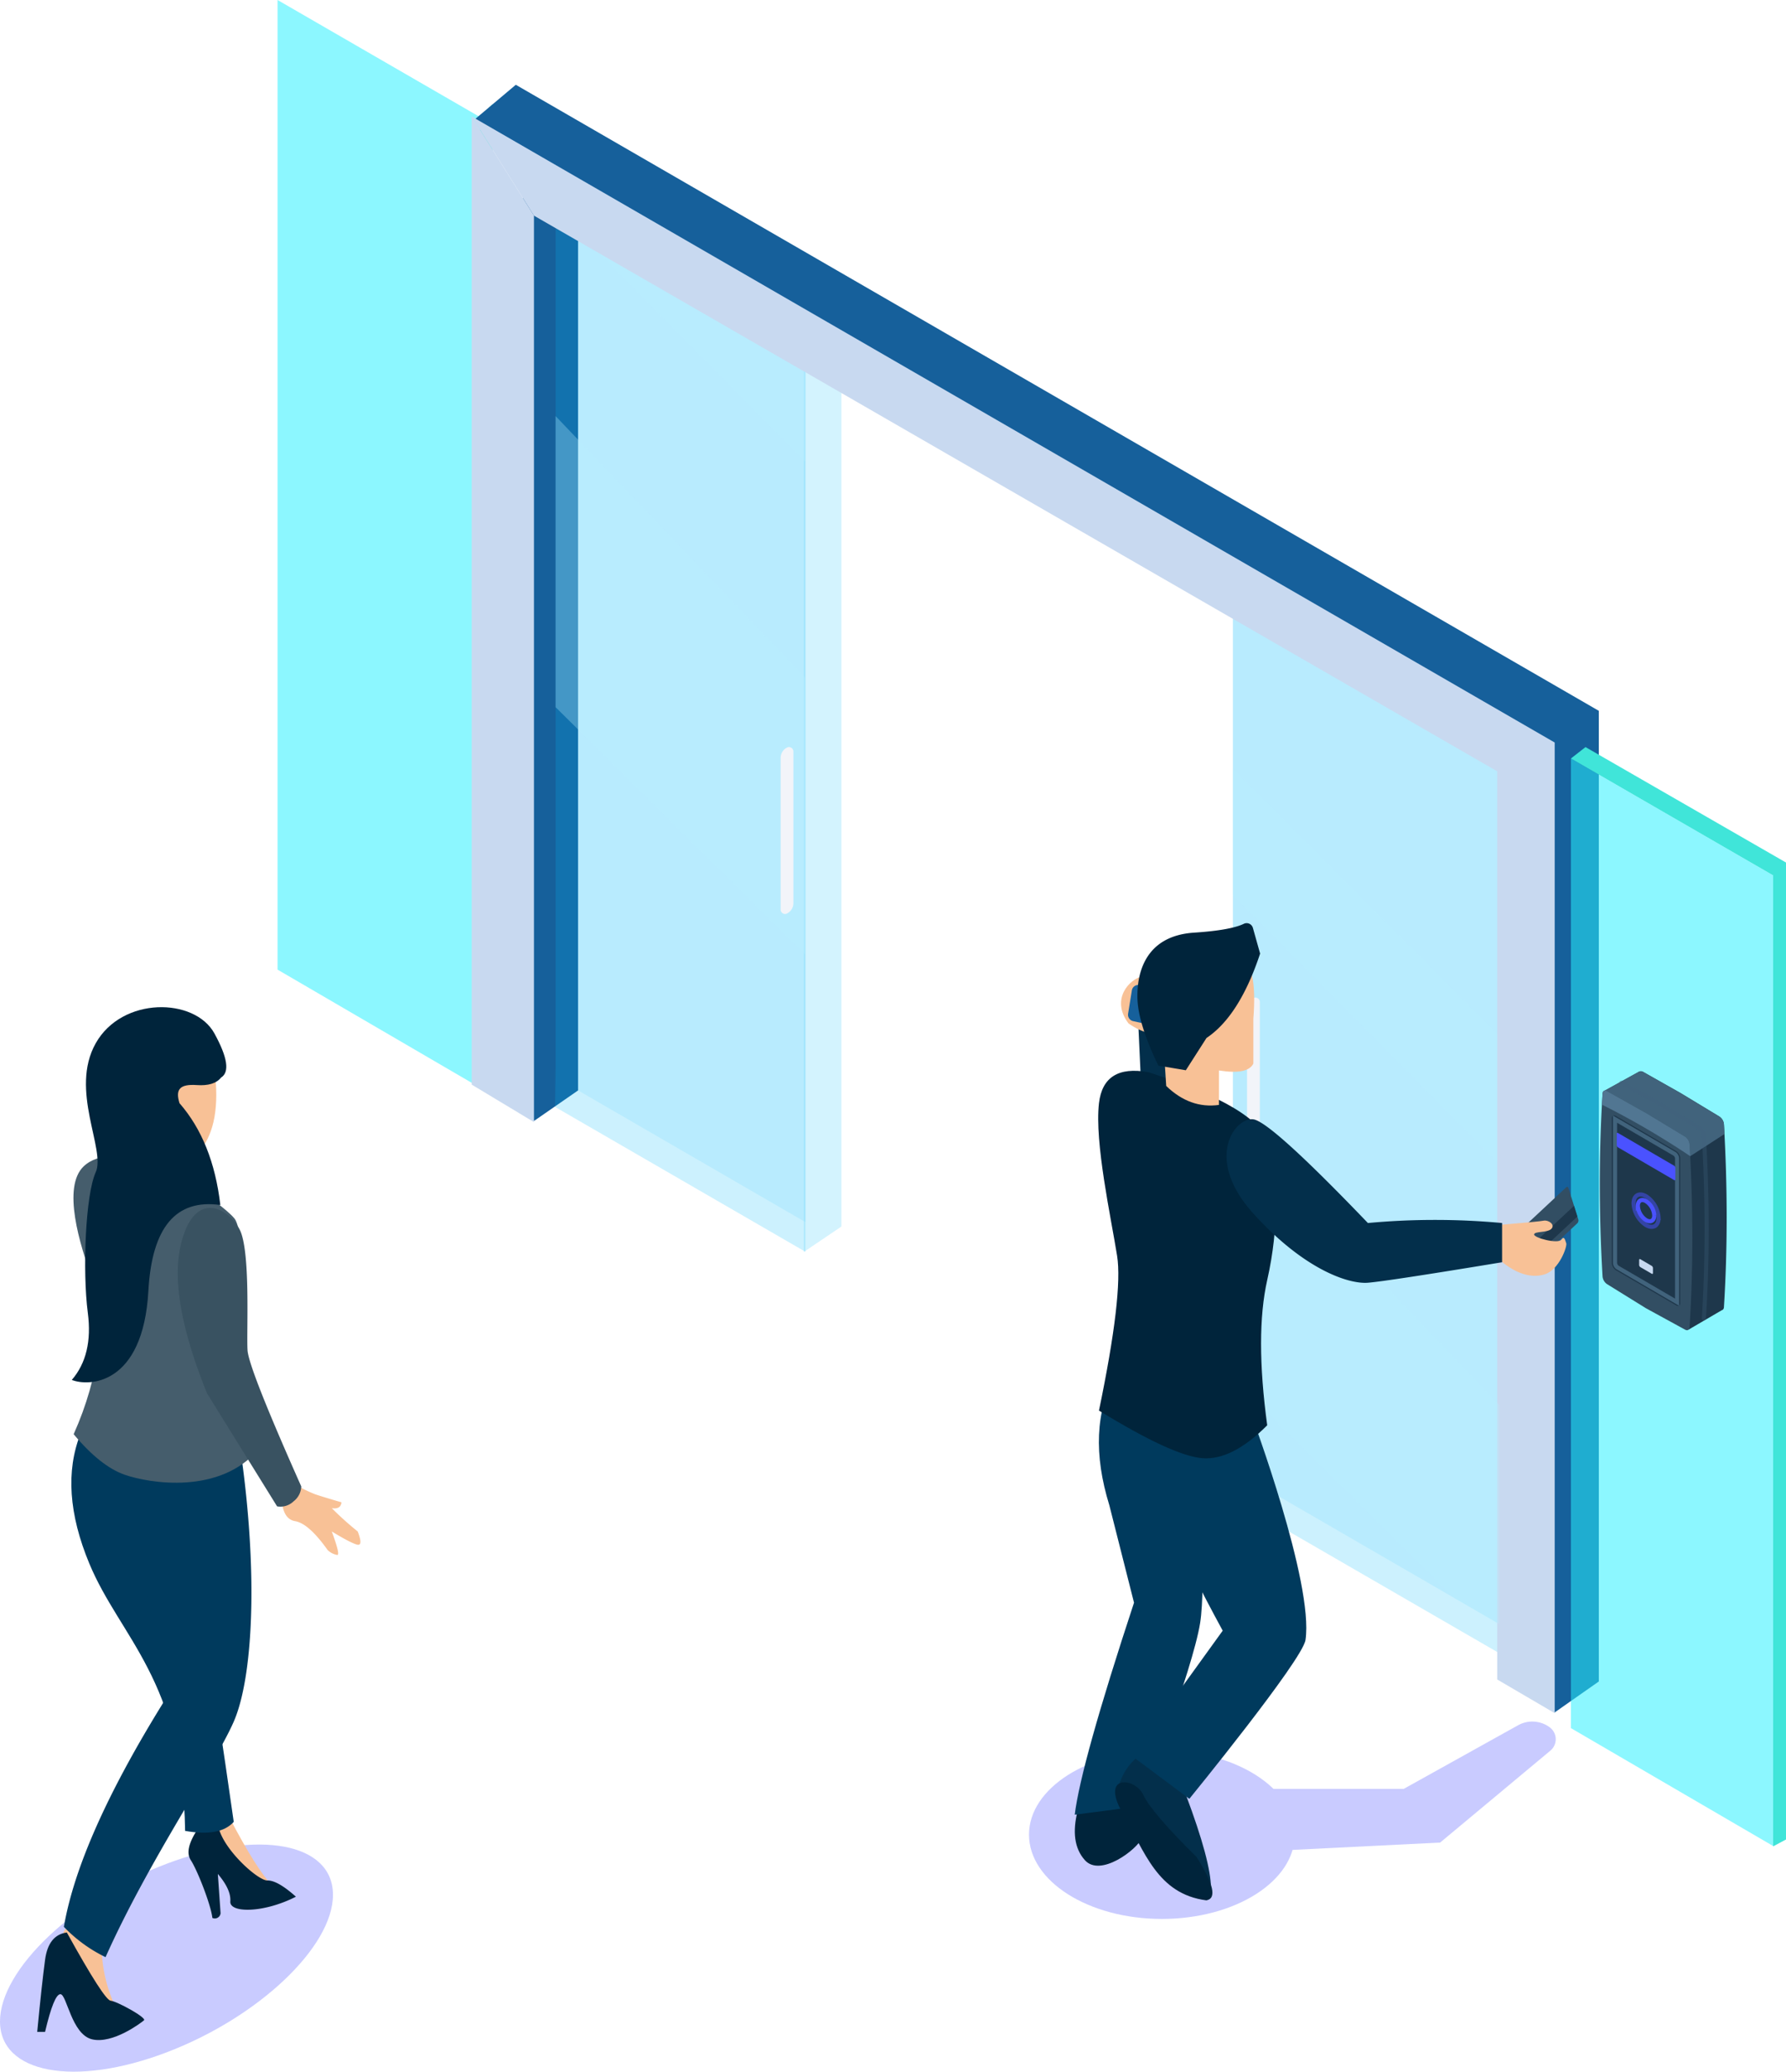 <svg xmlns="http://www.w3.org/2000/svg" width="432.226" height="501.138" viewBox="0 0 432.226 501.138">
    <defs>
        <style>
            .cls-1{fill:#40e5d9}.cls-2{fill:#28f1ff;opacity:.533}.cls-3,.cls-5{fill:#03bafa}.cls-3{opacity:.1}.cls-4{fill:#16609b}.cls-5{opacity:.2}.cls-6{fill:#7edcfc;opacity:.34}.cls-7{fill:#b8ecff}.cls-12,.cls-7{opacity:.3}.cls-8{fill:#c8d9f0}.cls-9{fill:#f2f4f9}.cls-10{fill:#1e374b}.cls-11{fill:#41637c}.cls-12,.cls-15,.cls-17,.cls-18{fill:none}.cls-12,.cls-15{stroke:#41637c}.cls-12{stroke-linecap:round;stroke-linejoin:round}.cls-13{fill:#324e63}.cls-14{fill:#517692}.cls-16{fill:#4a52ff}.cls-17,.cls-18{stroke:#4a52ff}.cls-18{opacity:.5}.cls-19{fill:#C9CBFF}.cls-20{fill:#00243b}.cls-21{fill:#003a5d}.cls-22{fill:#032f4b}.cls-23{fill:#f8c196}.cls-24{fill:#455d6c}.cls-25{fill:#395261}.cls-26{filter:url(#Rectangle-4)}
        </style>
        <filter id="Rectangle-4" width="26.185" height="23.477" x="385.265" y="268.022" filterUnits="userSpaceOnUse">
            <feOffset/>
            <feGaussianBlur result="blur" stdDeviation="2"/>
            <feFlood flood-color="#4a52ff"/>
            <feComposite in2="blur" operator="in"/>
            <feComposite in="SourceGraphic"/>
        </filter>
    </defs>
    <g id="Group_142" data-name="Group 142" transform="translate(-1090.774 -173.374)">
        <g id="Group_114" data-name="Group 114" transform="translate(860.284 -218.408)">
            <path id="Combined-Shape" d="M251.991 408.084v236.321l-3.112 1.66V411.2" class="cls-1" transform="translate(97.72 8.866)"/>
            <path id="Combined-Shape-2" d="M217.179 391.781v234.55l48.94 28.519V420.062" class="cls-2" data-name="Combined-Shape" transform="translate(80.48)"/>
            <path id="Path_22" d="M366.938 696.617l69.886 40.465V523.6L366.938 485z" class="cls-3" data-name="Path 22" transform="translate(161.925 50.698)"/>
            <path id="Path_23" d="M264.29 428.306l55.035 30.4v208.85l-55.035-31.87v-207.38" class="cls-3" data-name="Path 23" transform="translate(106.101 19.864)"/>
            <path id="Path-15-Copy" d="M241.4 405.065l262.1 151.442V791.3l-10.728 7.517-3.186-15.657V563.469L231.557 413.356" class="cls-4" transform="translate(113.918 7.224)"/>
            <path id="Path-15-Copy-2" d="M269.6 420.606v219.267l-10.682 7.4-4.387-16.465V424.459" class="cls-4" data-name="Path-15-Copy" transform="translate(100.793 15.676)"/>
            <path id="Path_24" d="M260.807 424.779v216.714l-.125-9.248v9.355l60.6 35.047V458.184l-60.481-33.405" class="cls-5" data-name="Path 24" transform="translate(104.139 17.946)"/>
            <path id="Path_25" d="M366.938 483.425l64.44 35.593V741.83l-64.44-37.263z" class="cls-5" data-name="Path 25" transform="translate(161.925 49.84)"/>
            <path id="Rectangle-11" d="M299.655 452.131l9.133-6.175v213.05l-9.133 6.175z" class="cls-6" transform="translate(125.334 29.463)"/>
            <path id="Path_26" d="M366.938 542.738l64.44 65.217v-31.079l-64.44-64.65v30.512z" class="cls-7" data-name="Path 26" transform="translate(161.925 65.503)"/>
            <path id="Path_27" d="M263.716 427.521l55.921 32.309v24.287l-55.921-56.6" class="cls-7" data-name="Path 27" transform="translate(105.789 19.437)"/>
            <path id="Path-15" d="M247.612 410.028L509.706 561.47v234.789l-13.913-8.14V568.432L262.68 434.021" class="cls-8" transform="translate(97.031 9.924)"/>
            <path id="Path-15-2" d="M262.68 434.021v219.267l-15.068-9.067V410.028" class="cls-8" data-name="Path-15" transform="translate(97.031 9.924)"/>
            <path id="Combined-Shape-3" d="M321.243 520.337l-60.48-63.362v70.418l60.48 59.927v-66.983zm103.436 108.369l64.442 67.511v52.955l-10.912-6.318-53.53-53.04z" class="cls-7" data-name="Combined-Shape" transform="translate(104.183 35.455)"/>
            <path id="Rectangle-Copy-2" d="M297.585 508.952a2.8 2.8 0 0 0-1.544 2.5v36.688a1.067 1.067 0 0 0 1.544.954 2.79 2.79 0 0 0 1.544-2.5v-36.688a1.067 1.067 0 0 0-1.544-.954z" class="cls-9" transform="translate(123.369 63.661)"/>
            <path id="Rectangle" d="M370.7 548.2a2.8 2.8 0 0 0-1.544 2.5v36.688a1.067 1.067 0 0 0 1.544.954 2.789 2.789 0 0 0 1.544-2.5v-36.69a1.069 1.069 0 0 0-1.544-.954z" class="cls-9" transform="translate(163.132 85.006)"/>
            <path id="Combined-Shape-4" d="M423.455 508.839l48.52 27.926v236.321l-3.112 1.66V539.877l-48.94-28.277z" class="cls-1" data-name="Combined-Shape" transform="translate(190.741 63.661)"/>
            <path id="Combined-Shape-5" d="M419.923 745.175l48.94 28.52V538.906l-48.94-28.281z" class="cls-2" data-name="Combined-Shape" transform="translate(190.741 64.633)"/>
            <path id="Combined-Shape-6" d="M454.148 616.663q.66-10.553.661-21.632t-.661-22.542a2.518 2.518 0 0 0-1.1-1.9l-9.413-5.694-9.084-5.13a1.037 1.037 0 0 0-1.013 0l-8.451 4.665 7.381 11.743q-.044 2.9-.046 5.81 0 11.009.662 22.4a2.518 2.518 0 0 0 1.088 1.893l9.427 5.837.581.316 1.453 9.677 8.042-4.7a.541.541 0 0 0 .275-.161.961.961 0 0 0 .198-.582z" class="cls-10" data-name="Combined-Shape" transform="translate(193.549 91.285)"/>
            <path id="Combined-Shape-7" d="M428 569.063l-2.915-4.636 8.451-4.665a1.037 1.037 0 0 1 1.013 0l9.084 5.13 9.413 5.694a2.518 2.518 0 0 1 1.1 1.9c.043.778.088 1.555.127 2.33l-8.26 5.343-17.249-10.54z" class="cls-11" data-name="Combined-Shape" transform="translate(193.549 91.285)"/>
            <path id="Combined-Shape-8" d="M447.8 618.473q.662-10.555.661-21.634T447.8 574.3a2.526 2.526 0 0 0-1.1-1.9l-9.413-5.692-9.448-5.3" class="cls-12" data-name="Combined-Shape" transform="translate(195.045 92.247)"/>
            <path id="Combined-Shape-9" d="M426.215 562.8c-.6-.337-1.084-.065-1.1.616q-.662 10.761-.662 21.77t.662 22.4a2.518 2.518 0 0 0 1.088 1.891l9.425 5.839 9.462 5.173c.594.324 1.071.051 1.088-.622q.665-10.558.662-21.634t-.662-22.54a2.52 2.52 0 0 0-1.1-1.9l-9.413-5.692z" class="cls-13" data-name="Combined-Shape" transform="translate(193.203 92.929)"/>
            <path id="Combined-Shape-10" d="M446 575.7a2.52 2.52 0 0 0-1.1-1.9l-9.413-5.692-9.448-5.3c-.6-.337-1.084-.065-1.1.616q-.081 1.32-.153 2.645 5.363 2.67 10.727 5.8 5.322 3.1 10.645 6.657-.078-1.426-.158-2.826z" class="cls-14" data-name="Combined-Shape" transform="translate(193.383 92.929)"/>
            <g id="Rectangle-3" transform="translate(620.567 661.598)">
                <g id="Group_79" data-name="Group 79">
                    <path id="path-11" d="M427.328 566.688l14.58 8.5a2.2 2.2 0 0 1 .991 1.723v35.017c0 .634-.443.889-.991.57l-14.58-8.5a2.208 2.208 0 0 1-.991-1.724v-35.019c0-.631.443-.886.991-.567z" class="cls-10" transform="translate(-426.337 -566.55)"/>
                </g>
                <path id="Path_28" d="M426.837 567.136v34.82a1.453 1.453 0 0 0 .607 1.057l14.412 8.4v-34.82a1.453 1.453 0 0 0-.607-1.057z" class="cls-15" data-name="Path 28" transform="translate(-426.065 -566.232)"/>
            </g>
            <path id="Rectangle-5" d="M430.919 589.1l2.739 1.6a.67.67 0 0 1 .3.522v1.215c0 .191-.134.269-.3.173l-2.739-1.6a.667.667 0 0 1-.3-.522v-1.216c.001-.193.135-.272.3-.172z" class="cls-8" transform="translate(196.559 107.288)"/>
            <g class="cls-26" transform="translate(230.49 391.78)">
                <path id="Rectangle-4-2" d="M427.408 569.317l13.584 7.918a.668.668 0 0 1 .3.522v2.78c0 .191-.134.269-.3.173l-13.584-7.918a.668.668 0 0 1-.3-.522v-2.784c-.001-.186.133-.267.3-.169z" class="cls-16" data-name="Rectangle-4" transform="translate(-35.84 -295.25)"/>
            </g>
            <path id="Oval-2" d="M432.4 584.671c1.1.639 1.984.131 1.984-1.135a4.411 4.411 0 0 0-1.984-3.447c-1.1-.639-1.984-.131-1.984 1.135a4.411 4.411 0 0 0 1.984 3.447z" class="cls-17" transform="translate(196.448 102.26)"/>
            <path id="Oval-2-2" d="M432.766 586.344c1.669.973 3.023.2 3.023-1.729a6.725 6.725 0 0 0-3.023-5.252c-1.669-.973-3.023-.2-3.023 1.729a6.728 6.728 0 0 0 3.023 5.252z" class="cls-18" data-name="Oval-2" transform="translate(196.082 101.787)"/>
        </g>
        <g id="Group_115" data-name="Group 115" transform="translate(1000.082 -143.755)">
            <ellipse id="Oval-5" cx="32.156" cy="20.392" class="cls-19" rx="32.156" ry="20.392" transform="translate(339.719 740.53)"/>
            <path id="Path-58" d="M372.375 679.84h39.469l27.673-15.386a7.081 7.081 0 0 1 7.655.5 3.588 3.588 0 0 1 .743 5.02 3.415 3.415 0 0 1-.585.62l-26.681 22.236-48.274 2.4z" class="cls-19" transform="translate(18.568 70.007)"/>
            <path id="Path-69" d="M347.512 679.46q-2.054 7.925 1.707 12.121c3.76 4.2 12.605-2.563 13.837-5.365q1.233-2.8-2.69-11.121l-5.3-1.845z" class="cls-20" transform="translate(4.019 75.515)"/>
            <path id="Path-66" d="M366.539 614.1l-10-3.931q-7.075 13.037-1.382 31.461l5.965 23.537q-12.856 39.009-14.345 51.285l15.794-2.058s12.709-32.8 14.552-44.319c1.437-8.977 0-36.37 0-36.37z" class="cls-21" transform="translate(4.011 39.645)"/>
            <path id="Path-67" d="M369.908 679.242q6.066 16.16 6.066 22.538-18.541-9.8-22.58-23.877 2.393-8.725 10.848-10.557t5.666 11.896z" class="cls-22" transform="translate(7.776 72.035)"/>
            <path id="Path-68" d="M354.756 680.268c5.4 9.465 8.481 19.675 20.345 21.22q3.821-.706-2.391-10.5-10.969-10.84-12.88-15.016c-1.91-4.179-10.47-5.172-5.074 4.296z" class="cls-20" transform="translate(7.55 75.331)"/>
            <path id="Path-65" d="M361.068 613.163l23.466 4.987s15.1 40.511 13.051 54.33c-.722 4.87-28.111 38.431-28.111 38.431l-13.843-10.325 21.915-30.354q-16.658-30.566-16.478-39.173t0-17.896z" class="cls-21" transform="translate(9.048 41.35)"/>
            <path id="Path-73" d="M356.588 556.167l.8 17.389 9.667 4.873.513-20.22z" class="cls-22" transform="translate(9.592 8.942)"/>
            <path id="Path-57" d="M362.513 563.536q26.837 8.619 29.024 17.357c2.187 8.739 2.734 19.728-.24 32.941q-2.974 13.216 0 35.127-8.565 8.581-15.783 7.946T350.583 645.4q5.856-28.223 4.387-37.439c-1.47-9.214-5.489-27.458-4.387-36.914q1.099-9.454 11.93-7.511z" class="cls-20" transform="translate(6.07 12.943)"/>
            <path id="Path-71" d="M364.563 552.364q-2.186-4.289-5.391-3.7c-3.208.585-7.871 5.584-3.429 11.413q5.6 3.833 9.57 1.782t-.75-9.495z" class="cls-23" transform="translate(8.073 4.633)"/>
            <path id="Path-70" d="M355.925 551.286l-.91 5.647a1.569 1.569 0 0 0 1.206 1.782l13.706 3.049 2.314-7.757-14.348-3.984a1.572 1.572 0 0 0-1.932 1.092 1.848 1.848 0 0 0-.036.171z" class="cls-4" transform="translate(8.686 5.416)"/>
            <path id="Rectangle-3-2" d="M426.553 581.388l2.4 7.63a.974.974 0 0 1-.229.885l-9.186 8.566c-.206.193-.439.108-.519-.187l-2.4-7.628a.977.977 0 0 1 .229-.885l9.186-8.566c.206-.193.439-.109.519.185z" class="cls-13" data-name="Rectangle-3" transform="translate(43.709 23.118)"/>
            <path id="Combined-Shape-11" d="M427.407 584.033l.813 2.592-9.936 9.265-.813-2.592z" class="cls-10" data-name="Combined-Shape" transform="translate(44.21 24.786)"/>
            <path id="Path-24" d="M413.6 587.318q9.2-.762 10.3-.99c1.106-.226 2.838.933 1.878 1.956s-4.091.547-4.2 1.368 5.76 2.372 6.555 1.283.941.154 1.224.858-1.675 6.449-5.278 7.539-8.055-.414-12.706-5.31l-.64-5.74z" class="cls-23" transform="translate(40.38 26.075)"/>
            <path id="Path-62" d="M376.719 570.709c-4.284-.679-12.238 9.3 0 22.817s23 17.074 27.686 16.7q4.689-.374 32.473-4.955v-9.49a176.262 176.262 0 0 0-32.473 0q-23.4-24.391-27.686-25.072z" class="cls-22" transform="translate(17.33 17.192)"/>
            <path id="Path-63" d="M362.05 577.44q5.753 5.555 12.768 4.587v-8.335q6.983 1.1 8.314-1.663v-10.744q1.031-13.258-3.131-14.651c-4.157-1.39-20.431-7.752-21.157 12.944l2.842 12.194z" class="cls-23" transform="translate(10.875 2.379)"/>
            <path id="Path-64" d="M386.14 547.8q-5 15.087-12.977 20.415l-5 7.808-6.643-1.117q-4.859-10.054-5.063-16.146c-.2-6.092 1.776-15.242 13.692-16.026q8.823-.581 12.045-2.138a1.57 1.57 0 0 1 2.1.729 1.5 1.5 0 0 1 .1.257z" class="cls-20" transform="translate(9.509)"/>
        </g>
        <g id="Group_116" data-name="Group 116" transform="translate(928.692 -133.342)">
            <path id="Oval-4" d="M202.373 720.648c22.252-8.455 40.291-25.521 40.291-38.118s-18.039-15.952-40.291-7.5-40.291 25.521-40.291 38.116 18.039 15.954 40.291 7.502z" class="cls-19" transform="translate(0 82.539)"/>
            <path id="Path-40" d="M196.934 666.379q6.655 12.731 10.426 16.6l-7.115-.651-5.871-7.648-2.386-8.3z" class="cls-23" transform="translate(20.565 79.795)"/>
            <path id="Path-39" d="M191.305 669.912q-3.283 4.946-1.642 7.456c1.642 2.51 4.9 10.924 5.223 13.974a1.4 1.4 0 0 0 1.986-1.122l-.66-9.512q3.23 3.79 3.019 6.651c-.209 2.861 8.1 2.829 15.874-1.149q-4.443-3.974-6.9-3.926c-2.457.047-11.993-8.653-11.993-14.224q.001-5.568-4.907 1.852z" class="cls-20" transform="translate(18.59 79.31)"/>
            <path id="Path-36" d="M174.524 611.49q-5.311 13.485 2.14 31.4c7.451 17.908 22.667 28.225 23.18 64.661q8.481 1.5 11.768-2.186-8.311-58.382-13.967-84.719z" class="cls-21" transform="translate(7.036 42.05)"/>
            <path id="Path-37" d="M180.457 688.295a34.6 34.6 0 0 0 4.283 15.621q-4.2.706-5.991-2.72c-1.791-3.426-5.4-16.011-7.039-16.315q-1.638-.3 1.639-3.514z" class="cls-23" transform="translate(6.245 90.102)"/>
            <path id="Path-38" d="M174.587 682.972q-4.46.587-5.267 6.614t-1.9 17.43h1.9q2.152-9.121 3.709-9.12c1.558 0 2.685 9.768 7.7 10.927s11.822-3.99 12.534-4.607-6.523-4.6-8.065-4.739q-1.545-.141-10.611-16.505z" class="cls-20" transform="translate(3.668 91.206)"/>
            <path id="Path-35" d="M182.882 612.447q-4.347 17.746 4.076 29.092t8.519 34.045Q174.916 708.7 171.242 730.1a34.994 34.994 0 0 0 10.087 7.336c10.469-23.45 26.447-46.494 31.026-56.976s6.01-35.259 1.647-65.635z" class="cls-21" transform="translate(6.299 42.708)"/>
            <path id="Path-34" d="M194.673 574.175q-14.359-4.98-19.587 0c-5.23 4.982-1.035 18.865 2.24 27.617s1.634 23.15-4.661 37.176q6.463 7.741 12.337 9.8c5.876 2.056 23.19 4.991 32.565-6.356q-4.435-24.467-4.435-29.2c0-4.729 1-23.308-1.556-26.434q-2.558-3.123-16.903-12.603z" class="cls-24" transform="translate(7.242 14.678)"/>
            <path id="Path-42" d="M205.058 618.5a34.253 34.253 0 0 0 5.51 2.795q1.808.615 6.393 1.953-.192 1.762-2.346 1.414a75.988 75.988 0 0 0 6.276 5.64q1.337 3.468-.054 3.2t-6.222-3.2q2.088 5.643 1.345 5.686a4.415 4.415 0 0 1-2.349-1.195q-4.564-6.428-7.863-6.984t-3.3-6.514z" class="cls-23" transform="translate(27.761 46.873)"/>
            <path id="Path-43" d="M179.859 574.186v13.061q3.914 6 15.13 2.545v-7.031h2.711q5.536-5.994 4.26-18.644t-14.787-8.428z" class="cls-23" transform="translate(12.225 2.951)"/>
            <path id="Path-44" d="M208.49 567.384q-1.681 2.1-5.868 1.807c-4.185-.287-5.2 1.09-4.185 4.378q8.1 9.263 9.885 24.635-16.131-2.273-17.41 20.741c-1.278 23.018-14.536 23.189-18.532 21.57q5.2-6.033 3.873-16.213c-1.321-10.178-.572-28.569 1.912-34.022s-6.388-19.861 0-31.2 23.936-11.095 28.726-2.38q4.789 8.712 1.599 10.684z" class="cls-20" transform="translate(7.081)"/>
            <path id="Path-41" d="M202.517 584.279c-2.741-5.139-10.757-9.667-14.084 3.232q-3.324 12.9 6.226 36.467l16.948 27.328a4.6 4.6 0 0 0 3.995-1.217 4.718 4.718 0 0 0 1.855-3.607q-12.718-28.555-13-32.933c-.288-4.378.799-24.131-1.94-29.27z" class="cls-25" transform="translate(17.531 19.792)"/>
        </g>
    </g>
</svg>
